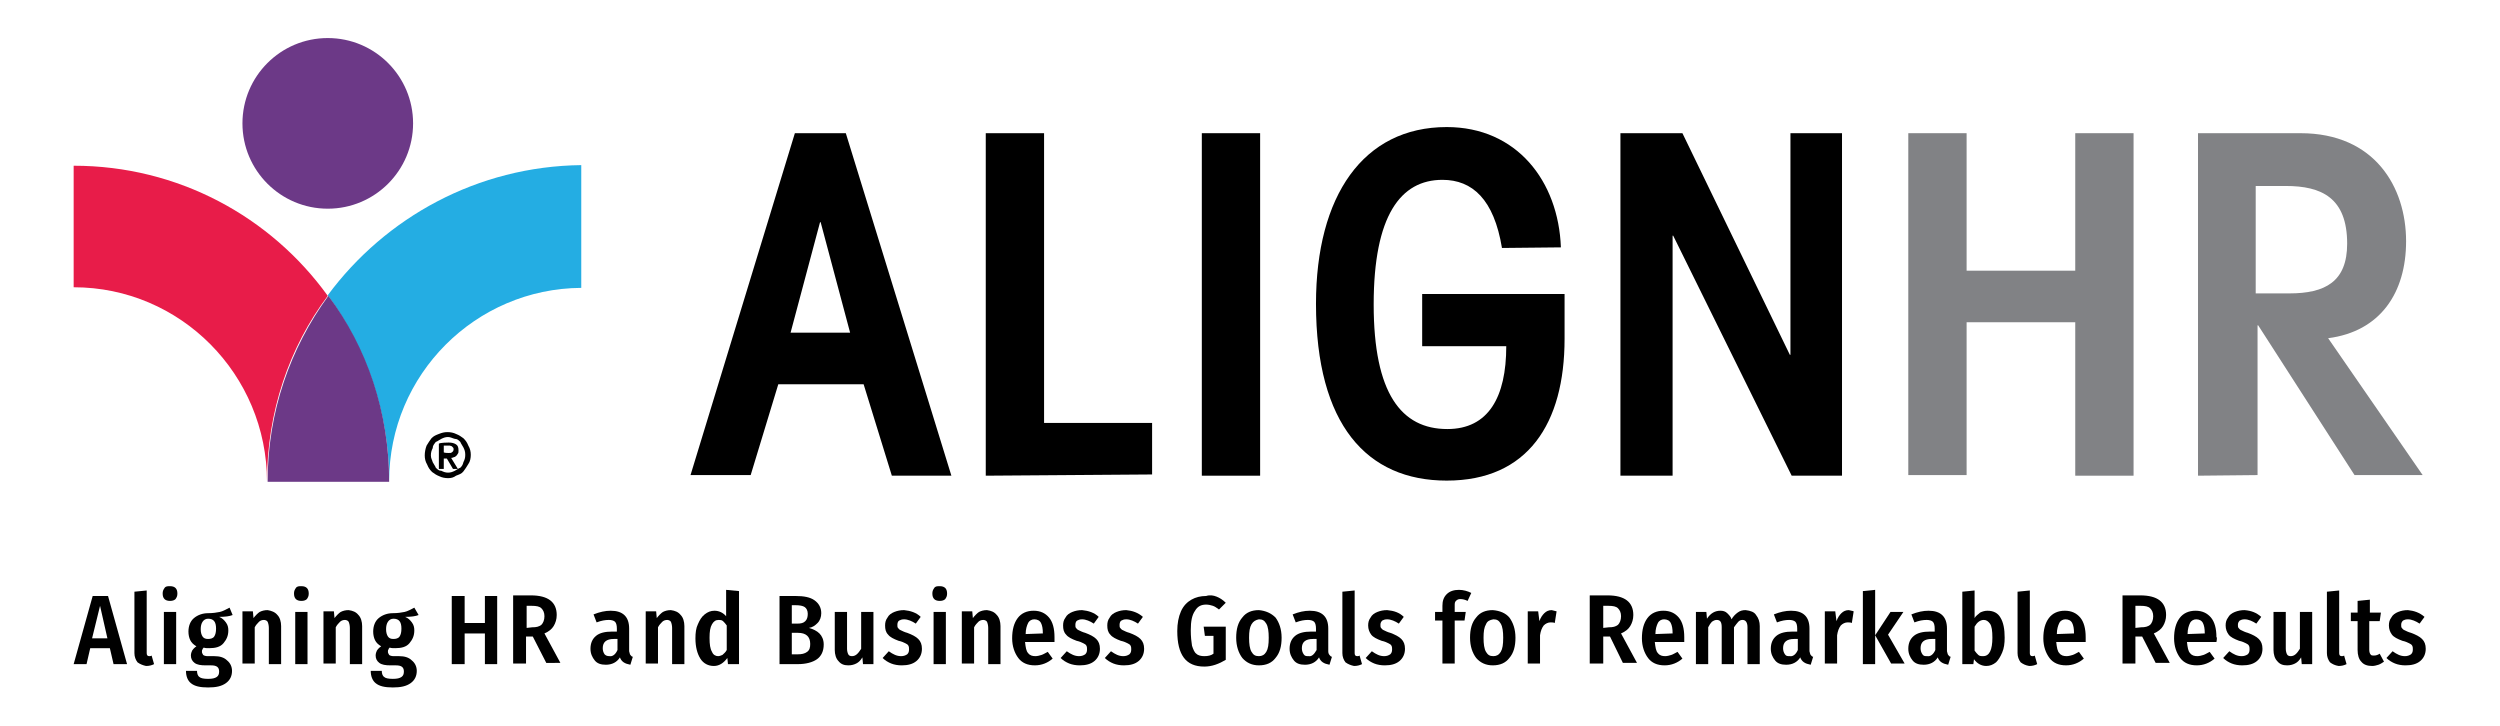 <?xml version="1.0" encoding="utf-8"?>
<!-- Generator: Adobe Illustrator 25.2.1, SVG Export Plug-In . SVG Version: 6.00 Build 0)  -->
<svg version="1.1" id="Layer_1" xmlns="http://www.w3.org/2000/svg" xmlns:xlink="http://www.w3.org/1999/xlink" x="0px" y="0px"
	 width="407.3px" height="118.2px" viewBox="0 0 407.3 118.2" style="enable-background:new 0 0 407.3 118.2;" xml:space="preserve"
	>
<style type="text/css">
	.st0{fill:#818285;}
	.st1{fill:#E81C49;}
	.st2{fill:#24ADE3;}
	.st3{fill:#6C3987;}
</style>
<g>
	<path d="M129.5,21.7h8.3L155,77.5h-9.7l-4.6-14.9h-13.9l-4.5,14.8h-9.8L129.5,21.7z M133.7,36.2h-0.1l-4.8,18h9.7L133.7,36.2z"/>
	<path d="M160.6,77.5V21.7h9.5v47.2h17.6v8.4L160.6,77.5L160.6,77.5z"/>
	<path d="M195.8,77.5V21.7h9.5v55.8H195.8z"/>
	<path d="M244.7,40.4c-1.3-7.9-4.8-11.1-9.7-11.1c-6.8,0-11.2,5.8-11.2,20.3s4.5,20.3,12,20.3c6.7,0,9.6-5.2,9.6-13.5h-13.7v-8.5
		h23.2v7.3c0,13.8-6,23.1-19.2,23.1c-13,0-21.3-9.1-21.3-28.8c0-17.6,7.7-28.8,21.3-28.8c11.4,0,18.2,8.8,18.6,19.6L244.7,40.4
		L244.7,40.4z"/>
	<path d="M264,77.5V21.7h10.1l17.5,36.1h0.1V21.7h8.4v55.8h-8.2l-19.3-39.1h-0.1v39.1H264z"/>
	<path class="st0" d="M310.9,21.7h9.5v22.4h17.7V21.7h9.5v55.8h-9.5v-25h-17.7v24.9h-9.5V21.7z"/>
	<path class="st0" d="M358.1,77.5V21.7h16.7c12.1,0,17.2,8.8,17.2,17.6c0,8.4-4.2,14.7-12.7,15.8l15.4,22.3h-11.1L367.9,53h-0.1
		v24.4L358.1,77.5L358.1,77.5L358.1,77.5z M367.5,47.8h5.5c5.8,0,9.4-1.9,9.4-8.1c0-7.5-4.2-9.4-10-9.4h-4.9V47.8L367.5,47.8z"/>
</g>
<g>
	<path d="M69.5,72.6c0.3-0.5,0.5-0.8,0.8-1.2c0.4-0.4,0.7-0.5,1.2-0.7s0.9-0.3,1.4-0.3s1,0.1,1.4,0.3c0.5,0.2,0.8,0.4,1.2,0.7
		c0.4,0.4,0.6,0.7,0.8,1.2c0.3,0.5,0.4,1,0.4,1.5s-0.1,1.1-0.4,1.5c-0.3,0.5-0.5,0.8-0.8,1.2c-0.3,0.4-0.7,0.5-1.2,0.7
		c-0.4,0.3-0.8,0.4-1.3,0.4s-1-0.1-1.4-0.3c-0.5-0.2-0.8-0.4-1.2-0.7c-0.4-0.4-0.6-0.7-0.8-1.2c-0.3-0.5-0.4-1-0.4-1.5
		S69.3,73.1,69.5,72.6z M70.5,75.3c0.2,0.4,0.4,0.6,0.5,0.9c0.3,0.3,0.5,0.5,0.9,0.5c0.4,0.2,0.7,0.3,1.1,0.3s0.7-0.1,1.1-0.3
		c0.4-0.2,0.6-0.4,0.9-0.5c0.3-0.3,0.4-0.5,0.5-0.9c0.2-0.4,0.3-0.7,0.3-1.2s-0.1-0.8-0.3-1.2c-0.2-0.4-0.4-0.6-0.5-0.9
		c-0.3-0.3-0.5-0.5-0.9-0.5c-0.4-0.1-0.7-0.3-1.1-0.3s-0.7,0.1-1.1,0.3c-0.4,0.2-0.6,0.4-0.9,0.5c-0.3,0.4-0.5,0.6-0.5,1
		c-0.2,0.4-0.3,0.7-0.3,1.2S70.4,74.9,70.5,75.3z M73.1,72.1c0.5,0,0.9,0.1,1.2,0.3c0.3,0.2,0.4,0.5,0.4,1c0,0.2,0,0.4-0.1,0.5
		c-0.1,0.2-0.2,0.3-0.3,0.4c-0.1,0.1-0.3,0.2-0.4,0.2c-0.2,0.1-0.3,0.1-0.4,0.1l1.1,1.8h-0.8l-1-1.7h-0.5v1.7h-0.8v-4.1
		C71.6,72.1,73.1,72.1,73.1,72.1z M73.1,73.8c0.3,0,0.4,0,0.5-0.1c0.2-0.1,0.3-0.3,0.3-0.5c0-0.1,0-0.2-0.1-0.3
		c-0.1-0.1-0.1-0.1-0.2-0.2c-0.1,0-0.2-0.1-0.3-0.1c-0.1,0-0.2,0-0.4,0h-0.6v1.1C72.4,73.8,73.1,73.8,73.1,73.8z"/>
</g>
<g>
	<path class="st1" d="M43.5,78.5c0-11.4,3.6-21.9,9.9-30.3C44.1,35.3,29,27,12,27v19.8C29.4,46.8,43.5,61,43.5,78.5z"/>
	<path class="st2" d="M53.4,48.1c6.2,8.5,10,19,10,30.3C63.4,61,77.5,47,94.7,46.9v-20C77.8,27.1,62.8,35.4,53.4,48.1z"/>
	<path class="st3" d="M63.4,78.5c0-11.4-3.6-21.9-9.9-30.3c-6.2,8.5-9.9,18.9-9.9,30.3H63.4z"/>
</g>
<circle class="st3" cx="53.4" cy="20.1" r="13.9"/>
<g>
	<path d="M18.5,108.2l-0.6-2.6h-3.2l-0.6,2.6H12l3.1-11.1h2.5l3.1,11.1H18.5z M15,104h2.5l-1.2-5.3L15,104z"/>
	<path d="M22.4,107.9c-0.3-0.4-0.5-0.9-0.5-1.5v-10l2-0.2v10.2c0,0.3,0.1,0.5,0.4,0.5c0.1,0,0.3,0,0.4-0.1l0.4,1.4
		c-0.4,0.2-0.8,0.3-1.3,0.3C23.3,108.4,22.8,108.2,22.4,107.9z"/>
	<path d="M28.6,95.8c0.2,0.2,0.3,0.5,0.3,0.9s-0.1,0.6-0.3,0.9c-0.2,0.2-0.5,0.3-0.9,0.3s-0.7-0.1-0.9-0.3s-0.3-0.5-0.3-0.9
		s0.1-0.6,0.3-0.9s0.5-0.3,0.9-0.3S28.4,95.6,28.6,95.8z M28.7,99.7v8.5h-2v-8.5H28.7z"/>
	<path d="M37.9,100.2c-0.5,0.2-1.2,0.3-2.2,0.3c0.5,0.2,0.8,0.5,1.1,0.9s0.4,0.8,0.4,1.3c0,0.9-0.3,1.5-0.8,2.1s-1.3,0.8-2.3,0.8
		c-0.4,0-0.7,0-0.9-0.1c-0.1,0.1-0.2,0.2-0.2,0.3c-0.1,0.1-0.1,0.2-0.1,0.4c0,0.2,0.1,0.3,0.2,0.5c0.1,0.1,0.4,0.2,0.7,0.2h1.1
		c0.9,0,1.6,0.2,2.1,0.7c0.5,0.4,0.8,1,0.8,1.7c0,0.8-0.3,1.5-1,2s-1.6,0.7-2.9,0.7c-1.3,0-2.2-0.2-2.8-0.7c-0.5-0.4-0.8-1.1-0.8-2
		h1.8c0,0.4,0.1,0.8,0.4,1c0.2,0.2,0.7,0.3,1.4,0.3s1.1-0.1,1.4-0.3s0.4-0.5,0.4-0.9c0-0.7-0.4-1-1.3-1h-0.9c-0.8,0-1.4-0.1-1.8-0.4
		c-0.4-0.3-0.6-0.7-0.6-1.2c0-0.3,0.1-0.6,0.2-0.8c0.2-0.3,0.4-0.5,0.7-0.7c-0.5-0.3-0.8-0.6-1-1s-0.3-0.9-0.3-1.4
		c0-0.9,0.3-1.7,0.9-2.2s1.4-0.8,2.3-0.8c0.8,0,1.4-0.1,1.9-0.2s1-0.4,1.6-0.7L37.9,100.2z M33,101.3c-0.2,0.3-0.3,0.7-0.3,1.2
		s0.1,0.9,0.3,1.2c0.2,0.3,0.5,0.4,0.9,0.4s0.8-0.1,1-0.4s0.3-0.7,0.3-1.3c0-1.1-0.4-1.6-1.3-1.6C33.5,100.8,33.2,101,33,101.3z"/>
	<path d="M45.2,100.2c0.4,0.4,0.6,1.1,0.6,1.8v6.2h-2v-5.9c0-0.4-0.1-0.8-0.2-1S43.2,101,43,101c-0.3,0-0.6,0.1-0.8,0.3
		c-0.2,0.2-0.5,0.5-0.7,0.9v5.9h-2v-8.5h1.7l0.1,1.1c0.3-0.4,0.7-0.8,1-1c0.4-0.2,0.8-0.3,1.3-0.3C44.2,99.5,44.8,99.7,45.2,100.2z"
		/>
	<path d="M50,95.8c0.2,0.2,0.3,0.5,0.3,0.9s-0.1,0.6-0.3,0.9c-0.2,0.2-0.5,0.3-0.9,0.3s-0.7-0.1-0.9-0.3s-0.3-0.5-0.3-0.9
		s0.1-0.6,0.3-0.9s0.5-0.3,0.9-0.3S49.8,95.6,50,95.8z M50.1,99.7v8.5h-2v-8.5H50.1z"/>
	<path d="M58.4,100.2c0.4,0.4,0.6,1.1,0.6,1.8v6.2h-2v-5.9c0-0.4-0.1-0.8-0.2-1s-0.4-0.3-0.6-0.3c-0.3,0-0.6,0.1-0.8,0.3
		c-0.2,0.2-0.5,0.5-0.7,0.9v5.9h-2v-8.5h1.7l0.1,1.1c0.3-0.4,0.7-0.8,1-1c0.4-0.2,0.8-0.3,1.3-0.3C57.5,99.5,58,99.7,58.4,100.2z"/>
	<path d="M68.2,100.2c-0.5,0.2-1.2,0.3-2.2,0.3c0.5,0.2,0.8,0.5,1.1,0.9s0.4,0.8,0.4,1.3c0,0.9-0.3,1.5-0.8,2.1s-1.3,0.8-2.3,0.8
		c-0.4,0-0.7,0-0.9-0.1c-0.1,0.1-0.2,0.2-0.2,0.3c-0.1,0.1-0.1,0.2-0.1,0.4c0,0.2,0.1,0.3,0.2,0.5c0.1,0.1,0.4,0.2,0.7,0.2H65
		c0.9,0,1.6,0.2,2.1,0.7c0.5,0.4,0.8,1,0.8,1.7c0,0.8-0.3,1.5-1,2S65.3,112,64,112c-1.3,0-2.2-0.2-2.8-0.7c-0.5-0.4-0.8-1.1-0.8-2
		h1.8c0,0.4,0.1,0.8,0.4,1c0.2,0.2,0.7,0.3,1.4,0.3s1.1-0.1,1.4-0.3s0.4-0.5,0.4-0.9c0-0.7-0.4-1-1.3-1h-0.9c-0.8,0-1.4-0.1-1.8-0.4
		c-0.4-0.3-0.6-0.7-0.6-1.2c0-0.3,0.1-0.6,0.2-0.8c0.2-0.3,0.4-0.5,0.7-0.7c-0.5-0.3-0.8-0.6-1-1s-0.3-0.9-0.3-1.4
		c0-0.9,0.3-1.7,0.9-2.2c0.6-0.5,1.4-0.8,2.3-0.8c0.8,0,1.4-0.1,1.9-0.2s1-0.4,1.6-0.7L68.2,100.2z M63.2,101.3
		c-0.2,0.3-0.3,0.7-0.3,1.2s0.1,0.9,0.3,1.2c0.2,0.3,0.5,0.4,0.9,0.4c0.4,0,0.8-0.1,1-0.4s0.3-0.7,0.3-1.3c0-1.1-0.4-1.6-1.3-1.6
		C63.7,100.8,63.4,101,63.2,101.3z"/>
	<path d="M79,108.2v-5h-3.3v5h-2.1V97.1h2.1v4.4H79v-4.4h2v11.1H79z"/>
	<path d="M86.8,103.7h-1.1v4.4h-2.1V97h2.9c2.8,0,4.2,1.1,4.2,3.2c0,0.7-0.2,1.3-0.5,1.8s-0.8,0.9-1.5,1.2l2.6,4.8H89L86.8,103.7z
		 M86.7,102.2c0.7,0,1.1-0.1,1.5-0.4c0.3-0.3,0.5-0.8,0.5-1.4s-0.2-1-0.5-1.3s-0.8-0.4-1.6-0.4h-0.8v3.6L86.7,102.2L86.7,102.2z"/>
	<path d="M102.7,106.7c0.1,0.1,0.2,0.3,0.4,0.3l-0.4,1.3c-0.5-0.1-0.8-0.2-1.1-0.4c-0.3-0.2-0.5-0.5-0.6-0.8
		c-0.5,0.8-1.3,1.2-2.3,1.2c-0.8,0-1.4-0.2-1.8-0.7s-0.7-1.1-0.7-1.9c0-0.9,0.3-1.6,0.9-2.1s1.5-0.7,2.6-0.7h0.8v-0.5
		c0-0.5-0.1-0.9-0.3-1.1c-0.2-0.2-0.6-0.3-1-0.3c-0.6,0-1.2,0.1-2,0.4l-0.5-1.3c1-0.4,1.9-0.6,2.8-0.6c2,0,3,1,3,2.9v3.7
		C102.6,106.4,102.6,106.6,102.7,106.7z M100.6,105.9v-1.8H100c-1.2,0-1.8,0.5-1.8,1.5c0,0.4,0.1,0.7,0.3,1c0.2,0.2,0.4,0.3,0.8,0.3
		C99.8,107,100.3,106.6,100.6,105.9z"/>
	<path d="M110.9,100.2c0.4,0.4,0.6,1.1,0.6,1.8v6.2h-2v-5.9c0-0.4-0.1-0.8-0.2-1s-0.4-0.3-0.6-0.3c-0.3,0-0.6,0.1-0.8,0.3
		c-0.2,0.2-0.5,0.5-0.7,0.9v5.9h-2v-8.5h1.7l0.1,1.1c0.3-0.4,0.7-0.8,1-1c0.4-0.2,0.8-0.3,1.3-0.3C110,99.5,110.5,99.7,110.9,100.2z
		"/>
	<path d="M120.4,96.3v11.9h-1.8l-0.1-1c-0.6,0.8-1.3,1.3-2.2,1.3c-0.9,0-1.7-0.4-2.2-1.2c-0.5-0.8-0.8-1.9-0.8-3.3
		c0-0.9,0.1-1.7,0.4-2.3c0.3-0.7,0.6-1.2,1.1-1.6s1-0.6,1.6-0.6c0.7,0,1.4,0.3,1.9,0.9v-4.3L120.4,96.3z M117.7,106.7
		c0.2-0.2,0.5-0.4,0.7-0.8v-4c-0.2-0.3-0.4-0.5-0.6-0.7s-0.5-0.2-0.7-0.2c-0.5,0-0.8,0.2-1.1,0.7c-0.3,0.5-0.4,1.2-0.4,2.2
		c0,1.1,0.1,1.8,0.4,2.3c0.2,0.5,0.6,0.7,1,0.7C117.2,106.9,117.5,106.8,117.7,106.7z"/>
	<path d="M133.5,103.2c0.4,0.4,0.7,1,0.7,1.8c0,1.1-0.4,1.9-1.1,2.4s-1.8,0.8-3.1,0.8h-3V97.1h2.6c1.4,0,2.4,0.2,3.1,0.7
		c0.7,0.5,1.1,1.2,1.1,2.1c0,0.6-0.2,1.2-0.6,1.6c-0.4,0.4-0.8,0.7-1.4,0.8C132.5,102.5,133.1,102.8,133.5,103.2z M129,98.6v3h0.9
		c0.6,0,1-0.1,1.3-0.4s0.4-0.7,0.4-1.2s-0.2-0.9-0.5-1.1s-0.8-0.3-1.5-0.3H129z M131.5,106.2c0.4-0.3,0.5-0.7,0.5-1.3
		c0-1.2-0.7-1.8-2-1.8h-1v3.5h1C130.6,106.6,131.1,106.5,131.5,106.2z"/>
	<path d="M142.3,108.2h-1.7l-0.1-1.1c-0.3,0.5-0.6,0.8-1,1s-0.8,0.3-1.3,0.3c-0.7,0-1.2-0.2-1.6-0.7c-0.4-0.4-0.6-1.1-0.6-1.8v-6.2
		h2v6c0,0.4,0.1,0.7,0.2,0.9s0.3,0.3,0.6,0.3c0.6,0,1-0.4,1.5-1.2v-6h2L142.3,108.2L142.3,108.2z"/>
	<path d="M150,100.5l-0.8,1.1c-0.6-0.4-1.3-0.7-1.9-0.7c-0.4,0-0.6,0.1-0.8,0.2s-0.3,0.4-0.3,0.7c0,0.2,0,0.4,0.1,0.5
		s0.2,0.3,0.5,0.4c0.2,0.1,0.6,0.3,1,0.4c0.8,0.3,1.4,0.6,1.8,1c0.4,0.4,0.6,0.9,0.6,1.6c0,0.8-0.3,1.5-0.9,2s-1.4,0.7-2.4,0.7
		c-0.6,0-1.2-0.1-1.7-0.3c-0.5-0.2-1-0.5-1.4-0.9l1-1.1c0.7,0.5,1.3,0.8,2,0.8c0.4,0,0.7-0.1,1-0.3c0.2-0.2,0.3-0.4,0.3-0.8
		c0-0.2,0-0.4-0.1-0.6s-0.3-0.3-0.5-0.4s-0.6-0.3-1.1-0.4c-0.8-0.3-1.4-0.6-1.7-1c-0.4-0.4-0.5-0.9-0.5-1.5c0-0.5,0.1-0.9,0.4-1.3
		c0.2-0.4,0.6-0.7,1.1-0.9c0.5-0.2,1-0.3,1.6-0.3C148.3,99.5,149.3,99.8,150,100.5z"/>
	<path d="M154,95.8c0.2,0.2,0.3,0.5,0.3,0.9s-0.1,0.6-0.3,0.9c-0.2,0.2-0.5,0.3-0.9,0.3s-0.7-0.1-0.9-0.3s-0.3-0.5-0.3-0.9
		s0.1-0.6,0.3-0.9s0.5-0.3,0.9-0.3S153.8,95.6,154,95.8z M154.1,99.7v8.5h-2v-8.5H154.1z"/>
	<path d="M162.4,100.2c0.4,0.4,0.6,1.1,0.6,1.8v6.2h-2v-5.9c0-0.4-0.1-0.8-0.2-1s-0.4-0.3-0.6-0.3c-0.3,0-0.6,0.1-0.8,0.3
		c-0.2,0.2-0.5,0.5-0.7,0.9v5.9h-2v-8.5h1.7l0.1,1.1c0.3-0.4,0.7-0.8,1-1c0.4-0.2,0.8-0.3,1.3-0.3C161.5,99.5,162,99.7,162.4,100.2z
		"/>
	<path d="M171.8,104.6H167c0.1,0.9,0.2,1.5,0.5,1.8c0.3,0.4,0.7,0.5,1.2,0.5c0.3,0,0.7-0.1,1-0.2s0.6-0.3,1-0.5l0.8,1.1
		c-0.8,0.7-1.8,1.1-2.9,1.1c-1.2,0-2.1-0.4-2.7-1.2c-0.6-0.8-1-1.9-1-3.2c0-1.4,0.3-2.5,0.9-3.3s1.5-1.2,2.6-1.2s1.9,0.4,2.5,1.1
		s0.9,1.8,0.9,3.2C171.8,103.8,171.8,104.1,171.8,104.6z M169.9,103.2c0-0.8-0.1-1.3-0.3-1.7c-0.2-0.4-0.6-0.6-1.1-0.6
		c-0.4,0-0.8,0.2-1,0.6s-0.4,1-0.4,1.8L169.9,103.2L169.9,103.2z"/>
	<path d="M179,100.5l-0.8,1.1c-0.6-0.4-1.3-0.7-1.9-0.7c-0.4,0-0.6,0.1-0.8,0.2s-0.3,0.4-0.3,0.7c0,0.2,0,0.4,0.1,0.5
		s0.2,0.3,0.5,0.4c0.2,0.1,0.6,0.3,1,0.4c0.8,0.3,1.4,0.6,1.8,1c0.4,0.4,0.6,0.9,0.6,1.6c0,0.8-0.3,1.5-0.9,2s-1.4,0.7-2.4,0.7
		c-0.6,0-1.2-0.1-1.7-0.3c-0.5-0.2-1-0.5-1.4-0.9l1-1.1c0.7,0.5,1.3,0.8,2,0.8c0.4,0,0.7-0.1,1-0.3c0.2-0.2,0.3-0.4,0.3-0.8
		c0-0.2,0-0.4-0.1-0.6s-0.3-0.3-0.5-0.4s-0.6-0.3-1.1-0.4c-0.8-0.3-1.4-0.6-1.7-1c-0.4-0.4-0.5-0.9-0.5-1.5c0-0.5,0.1-0.9,0.4-1.3
		c0.2-0.4,0.6-0.7,1.1-0.9c0.5-0.2,1-0.3,1.6-0.3C177.3,99.5,178.3,99.8,179,100.5z"/>
	<path d="M186.2,100.5l-0.8,1.1c-0.6-0.4-1.3-0.7-1.9-0.7c-0.4,0-0.6,0.1-0.8,0.2s-0.3,0.4-0.3,0.7c0,0.2,0,0.4,0.1,0.5
		s0.2,0.3,0.5,0.4c0.2,0.1,0.6,0.3,1,0.4c0.8,0.3,1.4,0.6,1.8,1c0.4,0.4,0.6,0.9,0.6,1.6c0,0.8-0.3,1.5-0.9,2s-1.4,0.7-2.4,0.7
		c-0.6,0-1.2-0.1-1.7-0.3c-0.5-0.2-1-0.5-1.4-0.9l1-1.1c0.7,0.5,1.3,0.8,2,0.8c0.4,0,0.7-0.1,1-0.3c0.2-0.2,0.3-0.4,0.3-0.8
		c0-0.2,0-0.4-0.1-0.6s-0.3-0.3-0.5-0.4s-0.6-0.3-1.1-0.4c-0.8-0.3-1.4-0.6-1.7-1c-0.4-0.4-0.5-0.9-0.5-1.5c0-0.5,0.1-0.9,0.4-1.3
		c0.2-0.4,0.6-0.7,1.1-0.9c0.5-0.2,1-0.3,1.6-0.3C184.5,99.5,185.4,99.8,186.2,100.5z"/>
	<path d="M198.2,97.2c0.5,0.2,1,0.5,1.5,1l-1.1,1.1c-0.4-0.3-0.7-0.5-1-0.6s-0.7-0.2-1.1-0.2c-0.8,0-1.4,0.3-1.8,1
		c-0.5,0.7-0.7,1.7-0.7,3.2c0,1,0.1,1.9,0.2,2.5c0.2,0.6,0.4,1.1,0.7,1.3c0.3,0.3,0.8,0.4,1.3,0.4c0.6,0,1.1-0.1,1.5-0.4v-2.9h-1.4
		l-0.2-1.5h3.6v5.4c-0.5,0.3-1.1,0.6-1.7,0.8c-0.6,0.2-1.2,0.3-1.8,0.3c-3,0-4.4-1.9-4.4-5.8c0-1.2,0.2-2.3,0.6-3.2
		c0.4-0.9,1-1.5,1.7-1.9s1.5-0.6,2.4-0.6C197.1,96.9,197.7,97,198.2,97.2z"/>
	<path d="M207.8,100.6c0.6,0.8,1,1.9,1,3.3s-0.3,2.5-1,3.3c-0.6,0.8-1.5,1.2-2.7,1.2c-1.1,0-2-0.4-2.7-1.2c-0.6-0.8-1-1.9-1-3.3
		s0.3-2.5,1-3.3c0.6-0.8,1.5-1.2,2.7-1.2C206.2,99.5,207.1,99.9,207.8,100.6z M203.9,101.7c-0.3,0.5-0.4,1.2-0.4,2.2
		s0.1,1.8,0.4,2.3c0.3,0.5,0.6,0.7,1.2,0.7c0.5,0,0.9-0.2,1.2-0.7s0.4-1.2,0.4-2.3c0-1-0.1-1.8-0.4-2.3c-0.3-0.5-0.6-0.7-1.2-0.7
		C204.6,101,204.2,101.2,203.9,101.7z"/>
	<path d="M216.6,106.7c0.1,0.1,0.2,0.3,0.4,0.3l-0.4,1.3c-0.5-0.1-0.8-0.2-1.1-0.4c-0.3-0.2-0.5-0.5-0.6-0.8
		c-0.5,0.8-1.3,1.2-2.3,1.2c-0.8,0-1.4-0.2-1.8-0.7c-0.4-0.5-0.7-1.1-0.7-1.9c0-0.9,0.3-1.6,0.9-2.1c0.6-0.5,1.5-0.7,2.6-0.7h0.8
		v-0.5c0-0.5-0.1-0.9-0.3-1.1s-0.6-0.3-1-0.3c-0.6,0-1.2,0.1-2,0.4l-0.5-1.3c1-0.4,1.9-0.6,2.8-0.6c2,0,3,1,3,2.9v3.7
		C216.4,106.4,216.5,106.6,216.6,106.7z M214.5,105.9v-1.8h-0.6c-1.2,0-1.8,0.5-1.8,1.5c0,0.4,0.1,0.7,0.3,1s0.4,0.3,0.8,0.3
		C213.7,107,214.1,106.6,214.5,105.9z"/>
	<path d="M219.2,107.9c-0.3-0.4-0.5-0.9-0.5-1.5v-10l2-0.2v10.2c0,0.3,0.1,0.5,0.4,0.5c0.1,0,0.3,0,0.4-0.1l0.4,1.4
		c-0.4,0.2-0.8,0.3-1.3,0.3C220.1,108.4,219.6,108.2,219.2,107.9z"/>
	<path d="M228.7,100.5l-0.8,1.1c-0.6-0.4-1.3-0.7-1.9-0.7c-0.4,0-0.6,0.1-0.8,0.2c-0.2,0.2-0.3,0.4-0.3,0.7c0,0.2,0,0.4,0.1,0.5
		s0.2,0.3,0.5,0.4c0.2,0.1,0.6,0.3,1,0.4c0.8,0.3,1.4,0.6,1.8,1c0.4,0.4,0.6,0.9,0.6,1.6c0,0.8-0.3,1.5-0.9,2
		c-0.6,0.5-1.4,0.7-2.4,0.7c-0.6,0-1.2-0.1-1.7-0.3c-0.5-0.2-1-0.5-1.4-0.9l1-1.1c0.7,0.5,1.3,0.8,2,0.8c0.4,0,0.7-0.1,1-0.3
		c0.2-0.2,0.3-0.4,0.3-0.8c0-0.2,0-0.4-0.1-0.6s-0.3-0.3-0.5-0.4s-0.6-0.3-1.1-0.4c-0.8-0.3-1.4-0.6-1.7-1s-0.5-0.9-0.5-1.5
		c0-0.5,0.1-0.9,0.4-1.3c0.2-0.4,0.6-0.7,1.1-0.9c0.5-0.2,1-0.3,1.6-0.3C227.1,99.5,228,99.8,228.7,100.5z"/>
	<path d="M237.2,97.9c-0.2,0.2-0.2,0.4-0.2,0.8v1h1.8l-0.2,1.4H237v7h-2v-7h-1.2v-1.4h1.2v-1c0-0.8,0.2-1.4,0.7-1.9s1.2-0.7,2-0.7
		c0.7,0,1.4,0.2,2,0.5l-0.6,1.3c-0.4-0.2-0.8-0.3-1.2-0.3C237.6,97.6,237.4,97.7,237.2,97.9z"/>
	<path d="M245.9,100.6c0.6,0.8,1,1.9,1,3.3s-0.3,2.5-1,3.3c-0.6,0.8-1.5,1.2-2.7,1.2c-1.1,0-2-0.4-2.7-1.2c-0.6-0.8-1-1.9-1-3.3
		s0.3-2.5,1-3.3c0.6-0.8,1.5-1.2,2.7-1.2C244.4,99.5,245.3,99.9,245.9,100.6z M242.1,101.7c-0.3,0.5-0.4,1.2-0.4,2.2
		s0.1,1.8,0.4,2.3c0.3,0.5,0.6,0.7,1.2,0.7c0.5,0,0.9-0.2,1.2-0.7s0.4-1.2,0.4-2.3c0-1-0.1-1.8-0.4-2.3c-0.3-0.5-0.6-0.7-1.2-0.7
		C242.7,101,242.3,101.2,242.1,101.7z"/>
	<path d="M253.6,99.6l-0.3,1.9c-0.2-0.1-0.4-0.1-0.7-0.1c-0.4,0-0.8,0.2-1.1,0.5c-0.3,0.4-0.5,0.9-0.6,1.6v4.6h-2v-8.5h1.7l0.2,1.6
		c0.2-0.6,0.5-1,0.8-1.3s0.7-0.5,1.2-0.5C253.1,99.5,253.3,99.5,253.6,99.6z"/>
	<path d="M262.3,103.7h-1.1v4.4H259V97h2.9c2.8,0,4.2,1.1,4.2,3.2c0,0.7-0.2,1.3-0.5,1.8s-0.8,0.9-1.5,1.2l2.6,4.8h-2.3L262.3,103.7
		z M262.1,102.2c0.7,0,1.1-0.1,1.5-0.4c0.3-0.3,0.5-0.8,0.5-1.4s-0.2-1-0.5-1.3s-0.8-0.4-1.6-0.4h-0.8v3.6L262.1,102.2L262.1,102.2z
		"/>
	<path d="M274.4,104.6h-4.8c0.1,0.9,0.2,1.5,0.5,1.8c0.3,0.4,0.7,0.5,1.2,0.5c0.3,0,0.7-0.1,1-0.2s0.6-0.3,1-0.5l0.8,1.1
		c-0.8,0.7-1.8,1.1-2.9,1.1c-1.2,0-2.1-0.4-2.7-1.2c-0.6-0.8-1-1.9-1-3.2c0-1.4,0.3-2.5,0.9-3.3c0.6-0.8,1.5-1.2,2.6-1.2
		c1.1,0,1.9,0.4,2.5,1.1c0.6,0.7,0.9,1.8,0.9,3.2C274.4,103.8,274.4,104.1,274.4,104.6z M272.5,103.2c0-0.8-0.1-1.3-0.3-1.7
		c-0.2-0.4-0.6-0.6-1.1-0.6c-0.4,0-0.8,0.2-1,0.6s-0.4,1-0.4,1.8L272.5,103.2L272.5,103.2z"/>
	<path d="M286.1,100.2c0.4,0.5,0.6,1.1,0.6,1.8v6.2h-2v-6c0-0.8-0.3-1.2-0.8-1.2c-0.3,0-0.5,0.1-0.7,0.3s-0.4,0.5-0.7,0.9v6h-2v-6
		c0-0.8-0.2-1.2-0.8-1.2c-0.3,0-0.5,0.1-0.8,0.3c-0.2,0.2-0.4,0.5-0.6,0.9v6h-2v-8.5h1.7l0.1,1.1c0.6-0.9,1.3-1.3,2.2-1.3
		c0.4,0,0.8,0.1,1.1,0.4s0.6,0.6,0.7,1c0.3-0.5,0.6-0.8,1-1.1c0.4-0.3,0.8-0.4,1.3-0.4C285.2,99.5,285.8,99.7,286.1,100.2z"/>
	<path d="M295,106.7c0.1,0.1,0.2,0.3,0.4,0.3l-0.4,1.3c-0.5-0.1-0.8-0.2-1.1-0.4c-0.3-0.2-0.5-0.5-0.6-0.8c-0.5,0.8-1.3,1.2-2.3,1.2
		c-0.8,0-1.4-0.2-1.8-0.7c-0.4-0.5-0.7-1.1-0.7-1.9c0-0.9,0.3-1.6,0.9-2.1c0.6-0.5,1.5-0.7,2.6-0.7h0.8v-0.5c0-0.5-0.1-0.9-0.3-1.1
		c-0.2-0.2-0.6-0.3-1-0.3c-0.6,0-1.2,0.1-2,0.4l-0.5-1.3c1-0.4,1.9-0.6,2.8-0.6c2,0,3,1,3,2.9v3.7
		C294.9,106.4,294.9,106.6,295,106.7z M292.9,105.9v-1.8h-0.6c-1.2,0-1.8,0.5-1.8,1.5c0,0.4,0.1,0.7,0.3,1c0.2,0.3,0.4,0.3,0.8,0.3
		C292.1,107,292.6,106.6,292.9,105.9z"/>
	<path d="M302,99.6l-0.3,1.9c-0.2-0.1-0.4-0.1-0.7-0.1c-0.4,0-0.8,0.2-1.1,0.5c-0.3,0.4-0.5,0.9-0.6,1.6v4.6h-2v-8.5h1.7l0.2,1.6
		c0.2-0.6,0.5-1,0.8-1.3s0.7-0.5,1.2-0.5C301.5,99.5,301.8,99.5,302,99.6z"/>
	<path d="M305.5,96.1v12.1h-2V96.3L305.5,96.1z M310.1,99.7l-2.5,3.7l2.7,4.7h-2.2l-2.6-4.6l2.5-3.8C308,99.7,310.1,99.7,310.1,99.7
		z"/>
	<path d="M317.4,106.7c0.1,0.1,0.2,0.3,0.4,0.3l-0.4,1.3c-0.5-0.1-0.8-0.2-1.1-0.4c-0.3-0.2-0.5-0.5-0.6-0.8
		c-0.5,0.8-1.3,1.2-2.3,1.2c-0.8,0-1.4-0.2-1.8-0.7c-0.4-0.5-0.7-1.1-0.7-1.9c0-0.9,0.3-1.6,0.9-2.1c0.6-0.5,1.5-0.7,2.6-0.7h0.8
		v-0.5c0-0.5-0.1-0.9-0.3-1.1s-0.6-0.3-1-0.3c-0.6,0-1.2,0.1-2,0.4l-0.5-1.3c1-0.4,1.9-0.6,2.8-0.6c2,0,3,1,3,2.9v3.7
		C317.3,106.4,317.3,106.6,317.4,106.7z M315.3,105.9v-1.8h-0.6c-1.2,0-1.8,0.5-1.8,1.5c0,0.4,0.1,0.7,0.3,1
		c0.2,0.3,0.4,0.3,0.8,0.3C314.5,107,315,106.6,315.3,105.9z"/>
	<path d="M325.9,100.6c0.5,0.8,0.7,1.9,0.7,3.3c0,0.9-0.1,1.7-0.4,2.4s-0.6,1.2-1,1.6c-0.5,0.4-1,0.6-1.6,0.6c-0.8,0-1.5-0.4-2-1.1
		l-0.1,0.8h-1.8V96.4l2-0.2v4.5c0.2-0.4,0.6-0.6,0.9-0.9c0.4-0.2,0.8-0.3,1.2-0.3C324.8,99.5,325.5,99.9,325.9,100.6z M324.6,103.9
		c0-1.1-0.1-1.9-0.4-2.3s-0.6-0.6-1-0.6c-0.6,0-1.1,0.4-1.5,1.1v3.9c0.2,0.3,0.4,0.5,0.6,0.7s0.5,0.2,0.8,0.2
		C324.1,106.9,324.6,105.9,324.6,103.9z"/>
	<path d="M329.2,107.9c-0.3-0.4-0.5-0.9-0.5-1.5v-10l2-0.2v10.2c0,0.3,0.1,0.5,0.4,0.5c0.1,0,0.3,0,0.4-0.1l0.4,1.4
		c-0.4,0.2-0.8,0.3-1.3,0.3C330,108.4,329.6,108.2,329.2,107.9z"/>
	<path d="M339.8,104.6H335c0.1,0.9,0.2,1.5,0.5,1.8c0.3,0.4,0.7,0.5,1.2,0.5c0.3,0,0.7-0.1,1-0.2s0.6-0.3,1-0.5l0.8,1.1
		c-0.8,0.7-1.8,1.1-2.9,1.1c-1.2,0-2.1-0.4-2.7-1.2c-0.6-0.8-1-1.9-1-3.2c0-1.4,0.3-2.5,0.9-3.3c0.6-0.8,1.5-1.2,2.6-1.2
		c1.1,0,1.9,0.4,2.5,1.1c0.6,0.7,0.9,1.8,0.9,3.2C339.8,103.8,339.8,104.1,339.8,104.6z M337.9,103.2c0-0.8-0.1-1.3-0.3-1.7
		c-0.2-0.4-0.6-0.6-1.1-0.6c-0.4,0-0.8,0.2-1,0.6s-0.4,1-0.4,1.8L337.9,103.2L337.9,103.2z"/>
	<path d="M349,103.7h-1.1v4.4h-2.1V97h2.9c2.8,0,4.2,1.1,4.2,3.2c0,0.7-0.2,1.3-0.5,1.8s-0.8,0.9-1.5,1.2l2.6,4.8h-2.3L349,103.7z
		 M348.8,102.2c0.7,0,1.1-0.1,1.5-0.4c0.3-0.3,0.5-0.8,0.5-1.4s-0.2-1-0.5-1.3s-0.8-0.4-1.6-0.4h-0.8v3.6L348.8,102.2L348.8,102.2z"
		/>
	<path d="M361.1,104.6h-4.8c0.1,0.9,0.2,1.5,0.5,1.8c0.3,0.4,0.7,0.5,1.2,0.5c0.3,0,0.7-0.1,1-0.2s0.6-0.3,1-0.5l0.8,1.1
		c-0.8,0.7-1.8,1.1-2.9,1.1c-1.2,0-2.1-0.4-2.7-1.2c-0.6-0.8-1-1.9-1-3.2c0-1.4,0.3-2.5,0.9-3.3c0.6-0.8,1.5-1.2,2.6-1.2
		c1.1,0,1.9,0.4,2.5,1.1c0.6,0.7,0.9,1.8,0.9,3.2C361.2,103.8,361.2,104.1,361.1,104.6z M359.2,103.2c0-0.8-0.1-1.3-0.3-1.7
		c-0.2-0.4-0.6-0.6-1.1-0.6c-0.4,0-0.8,0.2-1,0.6s-0.4,1-0.4,1.8L359.2,103.2L359.2,103.2z"/>
	<path d="M368.4,100.5l-0.8,1.1c-0.6-0.4-1.3-0.7-1.9-0.7c-0.4,0-0.6,0.1-0.8,0.2c-0.2,0.2-0.3,0.4-0.3,0.7c0,0.2,0,0.4,0.1,0.5
		c0.1,0.1,0.2,0.3,0.5,0.4c0.2,0.1,0.6,0.3,1,0.4c0.8,0.3,1.4,0.6,1.8,1c0.4,0.4,0.6,0.9,0.6,1.6c0,0.8-0.3,1.5-0.9,2
		c-0.6,0.5-1.4,0.7-2.4,0.7c-0.6,0-1.2-0.1-1.7-0.3c-0.5-0.2-1-0.5-1.4-0.9l1-1.1c0.7,0.5,1.3,0.8,2,0.8c0.4,0,0.7-0.1,1-0.3
		c0.2-0.2,0.3-0.4,0.3-0.8c0-0.2,0-0.4-0.1-0.6c-0.1-0.2-0.3-0.3-0.5-0.4s-0.6-0.3-1.1-0.4c-0.8-0.3-1.4-0.6-1.7-1
		c-0.3-0.4-0.5-0.9-0.5-1.5c0-0.5,0.1-0.9,0.4-1.3c0.2-0.4,0.6-0.7,1.1-0.9c0.5-0.2,1-0.3,1.6-0.3
		C366.8,99.5,367.6,99.8,368.4,100.5z"/>
	<path d="M376.8,108.2H375l-0.1-1.1c-0.3,0.5-0.6,0.8-1,1c-0.4,0.2-0.8,0.3-1.3,0.3c-0.7,0-1.2-0.2-1.6-0.7
		c-0.4-0.4-0.6-1.1-0.6-1.8v-6.2h2v6c0,0.4,0.1,0.7,0.2,0.9c0.1,0.2,0.3,0.3,0.6,0.3c0.6,0,1-0.4,1.5-1.2v-6h2V108.2z"/>
	<path d="M379.6,107.9c-0.3-0.4-0.5-0.9-0.5-1.5v-10l2-0.2v10.2c0,0.3,0.1,0.5,0.4,0.5c0.1,0,0.3,0,0.4-0.1l0.4,1.4
		c-0.4,0.2-0.8,0.3-1.3,0.3C380.4,108.4,380,108.2,379.6,107.9z"/>
	<path d="M388.4,107.8c-0.3,0.2-0.6,0.4-0.9,0.5s-0.7,0.2-1,0.2c-0.8,0-1.4-0.2-1.8-0.7c-0.4-0.4-0.6-1.1-0.6-1.9v-4.7H383v-1.4h1.1
		v-1.9l2-0.2v2.1h1.8l-0.2,1.4H386v4.7c0,0.3,0.1,0.6,0.2,0.7c0.1,0.2,0.3,0.2,0.6,0.2s0.6-0.1,0.9-0.3L388.4,107.8z"/>
	<path d="M395,100.5l-0.8,1.1c-0.6-0.4-1.3-0.7-1.9-0.7c-0.4,0-0.6,0.1-0.8,0.2c-0.2,0.2-0.3,0.4-0.3,0.7c0,0.2,0,0.4,0.1,0.5
		c0.1,0.1,0.2,0.3,0.5,0.4c0.2,0.1,0.6,0.3,1,0.4c0.8,0.3,1.4,0.6,1.8,1c0.4,0.4,0.6,0.9,0.6,1.6c0,0.8-0.3,1.5-0.9,2
		c-0.6,0.5-1.4,0.7-2.4,0.7c-0.6,0-1.2-0.1-1.7-0.3c-0.5-0.2-1-0.5-1.4-0.9l1-1.1c0.7,0.5,1.3,0.8,2,0.8c0.4,0,0.7-0.1,1-0.3
		c0.2-0.2,0.3-0.4,0.3-0.8c0-0.2,0-0.4-0.1-0.6c-0.1-0.2-0.3-0.3-0.5-0.4s-0.6-0.3-1.1-0.4c-0.8-0.3-1.4-0.6-1.7-1
		c-0.3-0.4-0.5-0.9-0.5-1.5c0-0.5,0.1-0.9,0.4-1.3c0.2-0.4,0.6-0.7,1.1-0.9c0.5-0.2,1-0.3,1.6-0.3C393.3,99.5,394.2,99.8,395,100.5z
		"/>
</g>
</svg>
